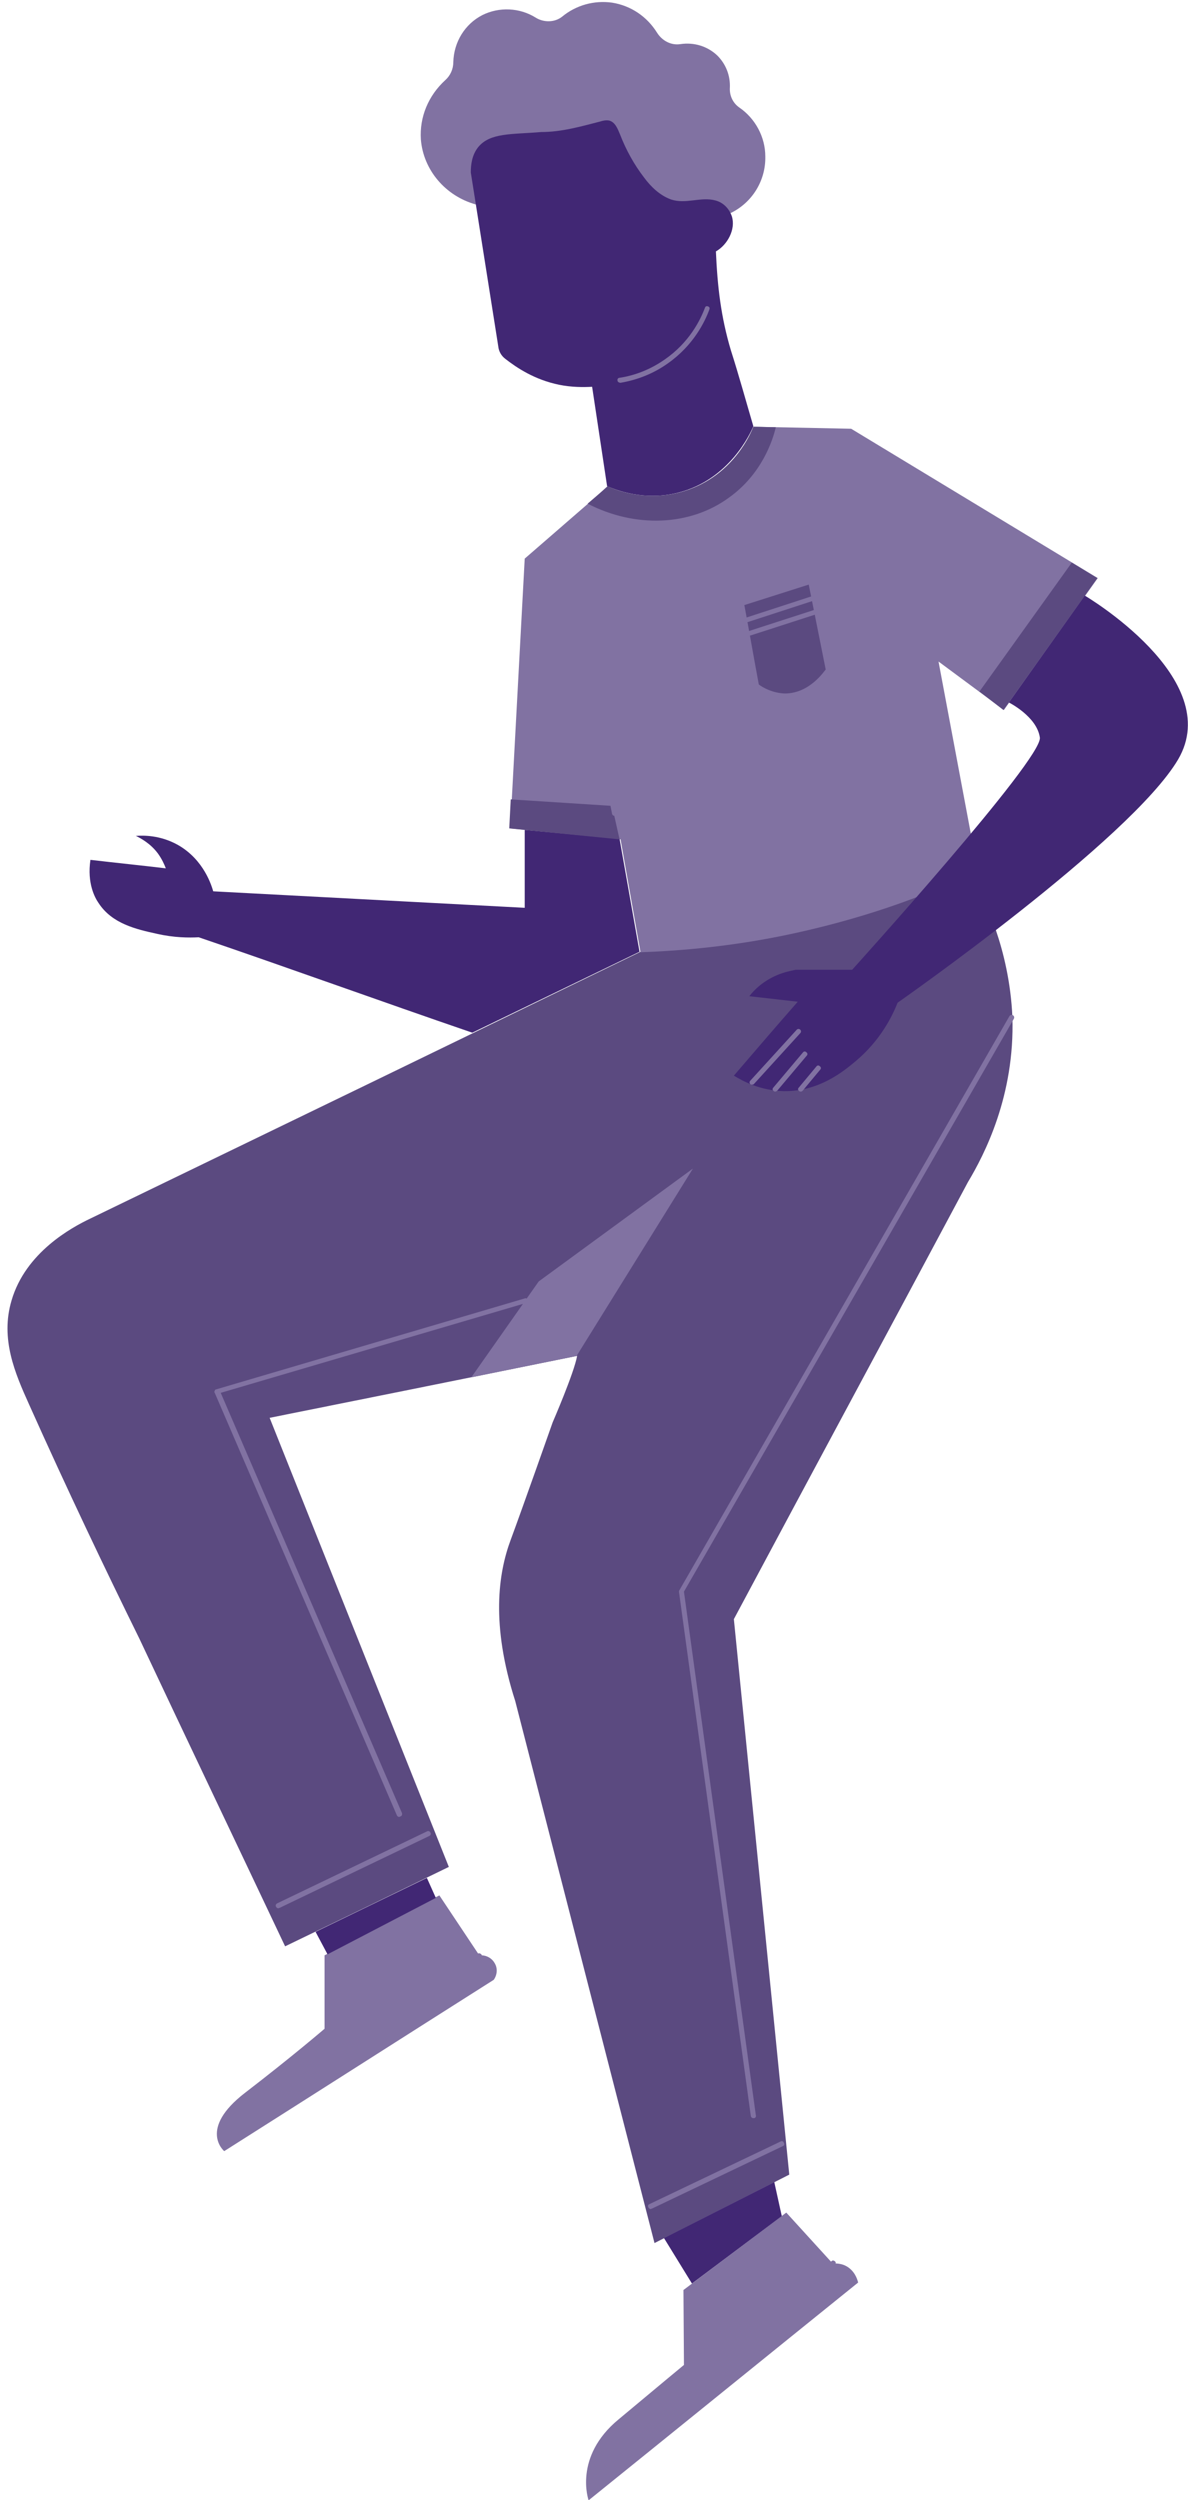 <?xml version="1.0" encoding="UTF-8" standalone="no"?><svg xmlns="http://www.w3.org/2000/svg" xmlns:xlink="http://www.w3.org/1999/xlink" fill="#000000" height="500.5" preserveAspectRatio="xMidYMid meet" version="1.1" viewBox="-1.5 -0.4 238.0 500.5" width="238" zoomAndPan="magnify">
 <defs>
  <clipPath id="clip1">
   <path d="m41 85h178v415.13h-178z"/>
  </clipPath>
  <clipPath id="clip2">
   <path d="m16 23h220.47v434h-220.47z"/>
  </clipPath>
 </defs>
 <g id="surface1">
  <g id="change1_1"><path d="m72.816 216.33l54.004-26.2 66.1-23.6c1.7 6.4 3.4 12.8 5.1 19.3 1.5 4.4 3 10.4 3.3 17.4 0.5 15.7-5.6 27.5-8.9 33-15.6 29.2-31.3 58.3-46.9 87.5l11.1 111.2-27 13.7c-9.3-36.2-18.6-72.3-27.9-108.5-4.904-15.3-3.404-25.6-0.9-32.3 2.3-6.2 8.4-23.5 8.4-23.5s4.3-9.9 4.9-13.3l-34.702 7-26.898 5.4 35.898 89.9c-10.898 5.3-21.801 10.6-32.801 15.9-9.699-20.5-19.5-41-29.199-61.6-6.898-14-14.398-29.7-22.102-46.9-2.796-6.2-5.796-13.1-3.5-20.8 2.801-9.6 12-14.6 15.801-16.4l56.199-27.2" fill="#5b4a80"/></g>
  <g id="change2_1"><path d="m87.719 15.629c1-0.899 1.597-2.199 1.597-3.598 0.102-4 2.301-7.601 5.801-9.402 3.403-1.699 7.503-1.5 10.703 0.5 1.6 1 3.8 1 5.3-0.199 2.8-2.301 6.4-3.301 10-2.801 3.8 0.602 7 2.801 9 6 1 1.602 2.8 2.602 4.7 2.301 2.7-0.399 5.4 0.398 7.4 2.3 1.7 1.7 2.6 4 2.5 6.399-0.1 1.601 0.6 3.101 1.9 4 3.2 2.199 5.2 5.902 5.2 9.801 0.1 4.8-2.6 9.199-6.9 11.3l-51.104-1.699c-6.097-1.703-10.5-6.902-11-13-0.296-4.5 1.5-8.801 4.903-11.902" fill="#8172a2"/></g>
  <g clip-path="url(#clip1)" id="change3_1">
   <path d="m135.52 473.03s-4 3.3-13.1 10.9c-9.1 7.5-6 16.2-6 16.2 18-14.5 36-29.1 54-43.6-0.1-0.3-0.4-1.8-1.8-2.9s-3-0.9-3.3-0.9l-9.3-10.2-20.6 15.5zm-72-67.3s-6.403 5.5-15.903 12.8-4.199 11.7-4.199 11.7c18-11.4 36-22.9 54-34.3 0.699-1 0.801-2.3 0.199-3.3-0.597-1.1-1.801-1.7-3.097-1.6l-8-12-23 12zm72.1-307.8c9.7-3 13.4-11.7 13.9-12.899l19.5 0.399 49.4 29.9-18.8 26.4-13.1-9.7 6.5 34.6c-3.6 4.2-7.2 8.4-10.7 12.5-7.3 2.8-16.1 5.5-26.1 7.6-11 2.3-21 3.2-29.4 3.5l-4-22.6-22.1-2.2 2.9-54 16.6-14.399c1.7 0.699 8 3.199 15.4 0.899" fill="#8172a2"/>
  </g>
  <g clip-path="url(#clip2)" id="change4_1">
   <path d="m61.719 386.33l2.398 4.5 21.699-11.3-1.796-4zm69.801 61.3l5.6 9.1 18-13.5-1.5-6.8zm-27.9-281.9v15.6l-62.401-3.3c-0.301-1-1.801-6.3-7.102-9.3-3.597-2-7-1.9-8.398-1.8 1 0.5 2.898 1.5 4.398 3.5 0.801 1.1 1.301 2.2 1.602 3-5-0.6-10-1.1-15.102-1.7-0.699 4.7 0.903 7.6 1.602 8.6 2.699 4.2 7.597 5.3 11.699 6.2 3.5 0.8 6.398 0.8 8.398 0.7 18.204 6.2 36.704 12.9 54.801 19.1l33.503-16.2-4-22.6zm97-25.5s5.6 2.8 6.2 7c0.7 4.2-37.6 46.5-37.6 46.5h-11.3c-1 0.2-2.4 0.5-3.8 1.1-2.8 1.2-4.6 3-5.5 4.2l9.7 1.1c-4.3 4.9-8.6 9.9-12.8 14.8 1.8 1.1 5.3 3 10 3.1 7 0.1 11.9-3.9 14.4-6 4.9-4.1 7.3-8.9 8.4-11.7 0 0 46.7-32.6 56.2-48.7 9.5-16.2-18.7-32.8-18.7-32.8zm-106.3-111.2c2.403-2.902 6.704-2.5 12.604-3 4.1 0 7.9-1.101 11.8-2.101 0.6-0.2 1.2-0.301 1.8-0.2 1.2 0.301 1.7 1.598 2.2 2.801 1.2 3.098 2.8 6 4.8 8.598 1.4 1.902 3.2 3.601 5.4 4.402 3 1 6-0.601 8.9 0.199 1.6 0.399 2.8 1.7 3.3 3.2 0.8 2.601-0.9 5.699-3.2 7 0.3 7 1 13.101 3 19.8 1.6 5 3 10.098 4.5 15.2-0.5 1.199-4.7 10.699-15.1 13.3-6.7 1.7-12.3-0.5-14.2-1.3l-3-19.899c-1.8 0.098-4.1 0.098-6.6-0.402-4.9-1-8.5-3.399-10.801-5.199-0.801-0.602-1.301-1.5-1.403-2.5l-5.5-34.801c0-1.5 0.204-3.5 1.5-5.098" fill="#412774"/>
  </g>
  <g id="change1_2"><path d="m150.52 136.63c0.8 0.6 2.7 1.7 5.2 1.8 5 0 7.9-4.5 8.2-4.8l-3.4-17-12.9 4.1c1 5.3 1.9 10.6 2.9 15.9zm49 5.1l18.8-26.4-5.1-3.1-18.5 25.8zm-83.3-41.3c9.5 4.9 20.5 4.5 28.3-1.2 6.6-4.699 8.8-11.5 9.4-14.101-1.5 0-3-0.098-4.5-0.098-0.5 1.297-3.8 9.199-12.7 12.5-8.1 2.999-15.1 0.098-16.5-0.601-1.3 1.199-2.7 2.398-4 3.5zm-15.7 65l0.3-5.8 20.3 1.3 1.5 6.7-22.1-2.2" fill="#5b4a80"/></g>
  <g id="change2_2"><path d="m148.82 126.83l13-4.2c0.3-0.1 0.4-0.4 0.3-0.6-0.1-0.3-0.4-0.4-0.6-0.3l-13 4.2c-0.3 0.1-0.4 0.4-0.3 0.6s0.3 0.3 0.5 0.3h0.1zm-0.5-2.7l12.9-4.2c0.3-0.1 0.4-0.4 0.3-0.6-0.1-0.3-0.4-0.4-0.6-0.3l-12.9 4.2c-0.3 0.1-0.4 0.4-0.3 0.6s0.3 0.3 0.5 0.3h0.1zm11 93.8l3.5-4.2c0.2-0.2 0.2-0.5-0.1-0.7-0.2-0.2-0.5-0.2-0.7 0.1l-3.5 4.2c-0.2 0.2-0.2 0.5 0.1 0.7 0.1 0.1 0.2 0.1 0.3 0.1 0.2 0 0.3-0.1 0.4-0.2zm-5.1 0l5.9-7c0.2-0.2 0.2-0.5-0.1-0.7-0.2-0.2-0.5-0.2-0.7 0.1l-5.9 7c-0.2 0.2-0.2 0.5 0.1 0.7 0.1 0.1 0.2 0.1 0.3 0.1s0.3-0.1 0.4-0.2zm-4.7-1.3l9.3-10.2c0.2-0.2 0.2-0.5 0-0.7s-0.5-0.2-0.7 0l-9.3 10.2c-0.2 0.2-0.2 0.5 0 0.7 0.1 0.1 0.2 0.1 0.3 0.1s0.3 0 0.4-0.1zm0 207c0.3 0 0.5-0.3 0.4-0.6l-14.4-104.8 66.1-114.7c0.1-0.2 0.1-0.5-0.2-0.7-0.2-0.1-0.5-0.1-0.7 0.2l-66.1 114.9c-0.1 0.1-0.1 0.2-0.1 0.3l14.4 105c0.1 0.3 0.3 0.4 0.6 0.4zm-70.801-60.4c0.301-0.1 0.398-0.4 0.301-0.7l-36.301-84.1 61.201-18c0.3-0.1 0.4-0.4 0.3-0.6-0.1-0.3-0.4-0.4-0.6-0.3l-61.804 18.2c-0.097 0-0.296 0.1-0.296 0.3-0.102 0.1-0.102 0.3 0 0.4l36.5 84.6c0.097 0.2 0.296 0.3 0.5 0.3 0 0 0.097-0.1 0.199-0.1zm50.401 78.5l26.2-12.5c0.3-0.1 0.4-0.4 0.2-0.7-0.1-0.3-0.4-0.4-0.7-0.2l-26.2 12.5c-0.3 0.1-0.4 0.4-0.2 0.7 0.1 0.2 0.3 0.3 0.5 0.3 0.1-0.1 0.1-0.1 0.2-0.1zm-74.6-60.2l30-14.4c0.199-0.1 0.398-0.4 0.199-0.7-0.102-0.2-0.403-0.4-0.699-0.2l-30 14.4c-0.204 0.1-0.403 0.4-0.204 0.7 0.102 0.2 0.301 0.3 0.5 0.3 0-0.1 0.102-0.1 0.204-0.1zm129.1-251.5c0.2-0.2 0.1-0.5-0.1-0.7l-19.3-13.2c-0.2-0.2-0.5-0.1-0.7 0.1s-0.1 0.5 0.1 0.7l19.3 13.2c0.1 0.1 0.2 0.1 0.3 0.1 0.2 0.1 0.3 0 0.4-0.2zm-61.9 32.9c0.3-0.1 0.4-0.3 0.4-0.6l-5.9-29.6c-0.1-0.3-0.3-0.4-0.6-0.4-0.3 0.1-0.4 0.3-0.4 0.6l5.9 29.6c0.1 0.3 0.3 0.4 0.6 0.4-0.1 0 0 0 0 0zm1.1-86.7c3.5-0.601 6.7-1.902 9.5-3.902 5.1-3.598 7.4-8.297 8.3-10.797 0.1-0.301 0-0.5-0.3-0.601-0.3-0.102-0.5 0-0.6 0.3-0.9 2.399-3.1 6.899-8 10.301-2.7 1.899-5.8 3.199-9.1 3.699-0.3 0-0.5 0.301-0.4 0.598 0 0.203 0.3 0.402 0.6 0.402-0.1 0-0.1 0 0 0zm-8.8 194.8l23.3-37.5-30.9 22.6-13.502 19.2zm-68.204 152.6l49-32.1c0.204-0.2 0.301-0.5 0.102-0.7s-0.5-0.3-0.699-0.1l-49 32.1c-0.199 0.2-0.301 0.5-0.102 0.7 0.102 0.1 0.301 0.2 0.403 0.2 0.097-0.1 0.199-0.1 0.296-0.1zm74.104 67.3c-0.1 0-0.3-0.1-0.4-0.2-0.2-0.2-0.1-0.5 0.1-0.7l45.5-37.8c0.2-0.2 0.5-0.1 0.7 0.1s0.1 0.5-0.1 0.7l-45.5 37.8c-0.1 0.1-0.2 0.1-0.3 0.1" fill="#8172a2"/></g>
 </g>
</svg>